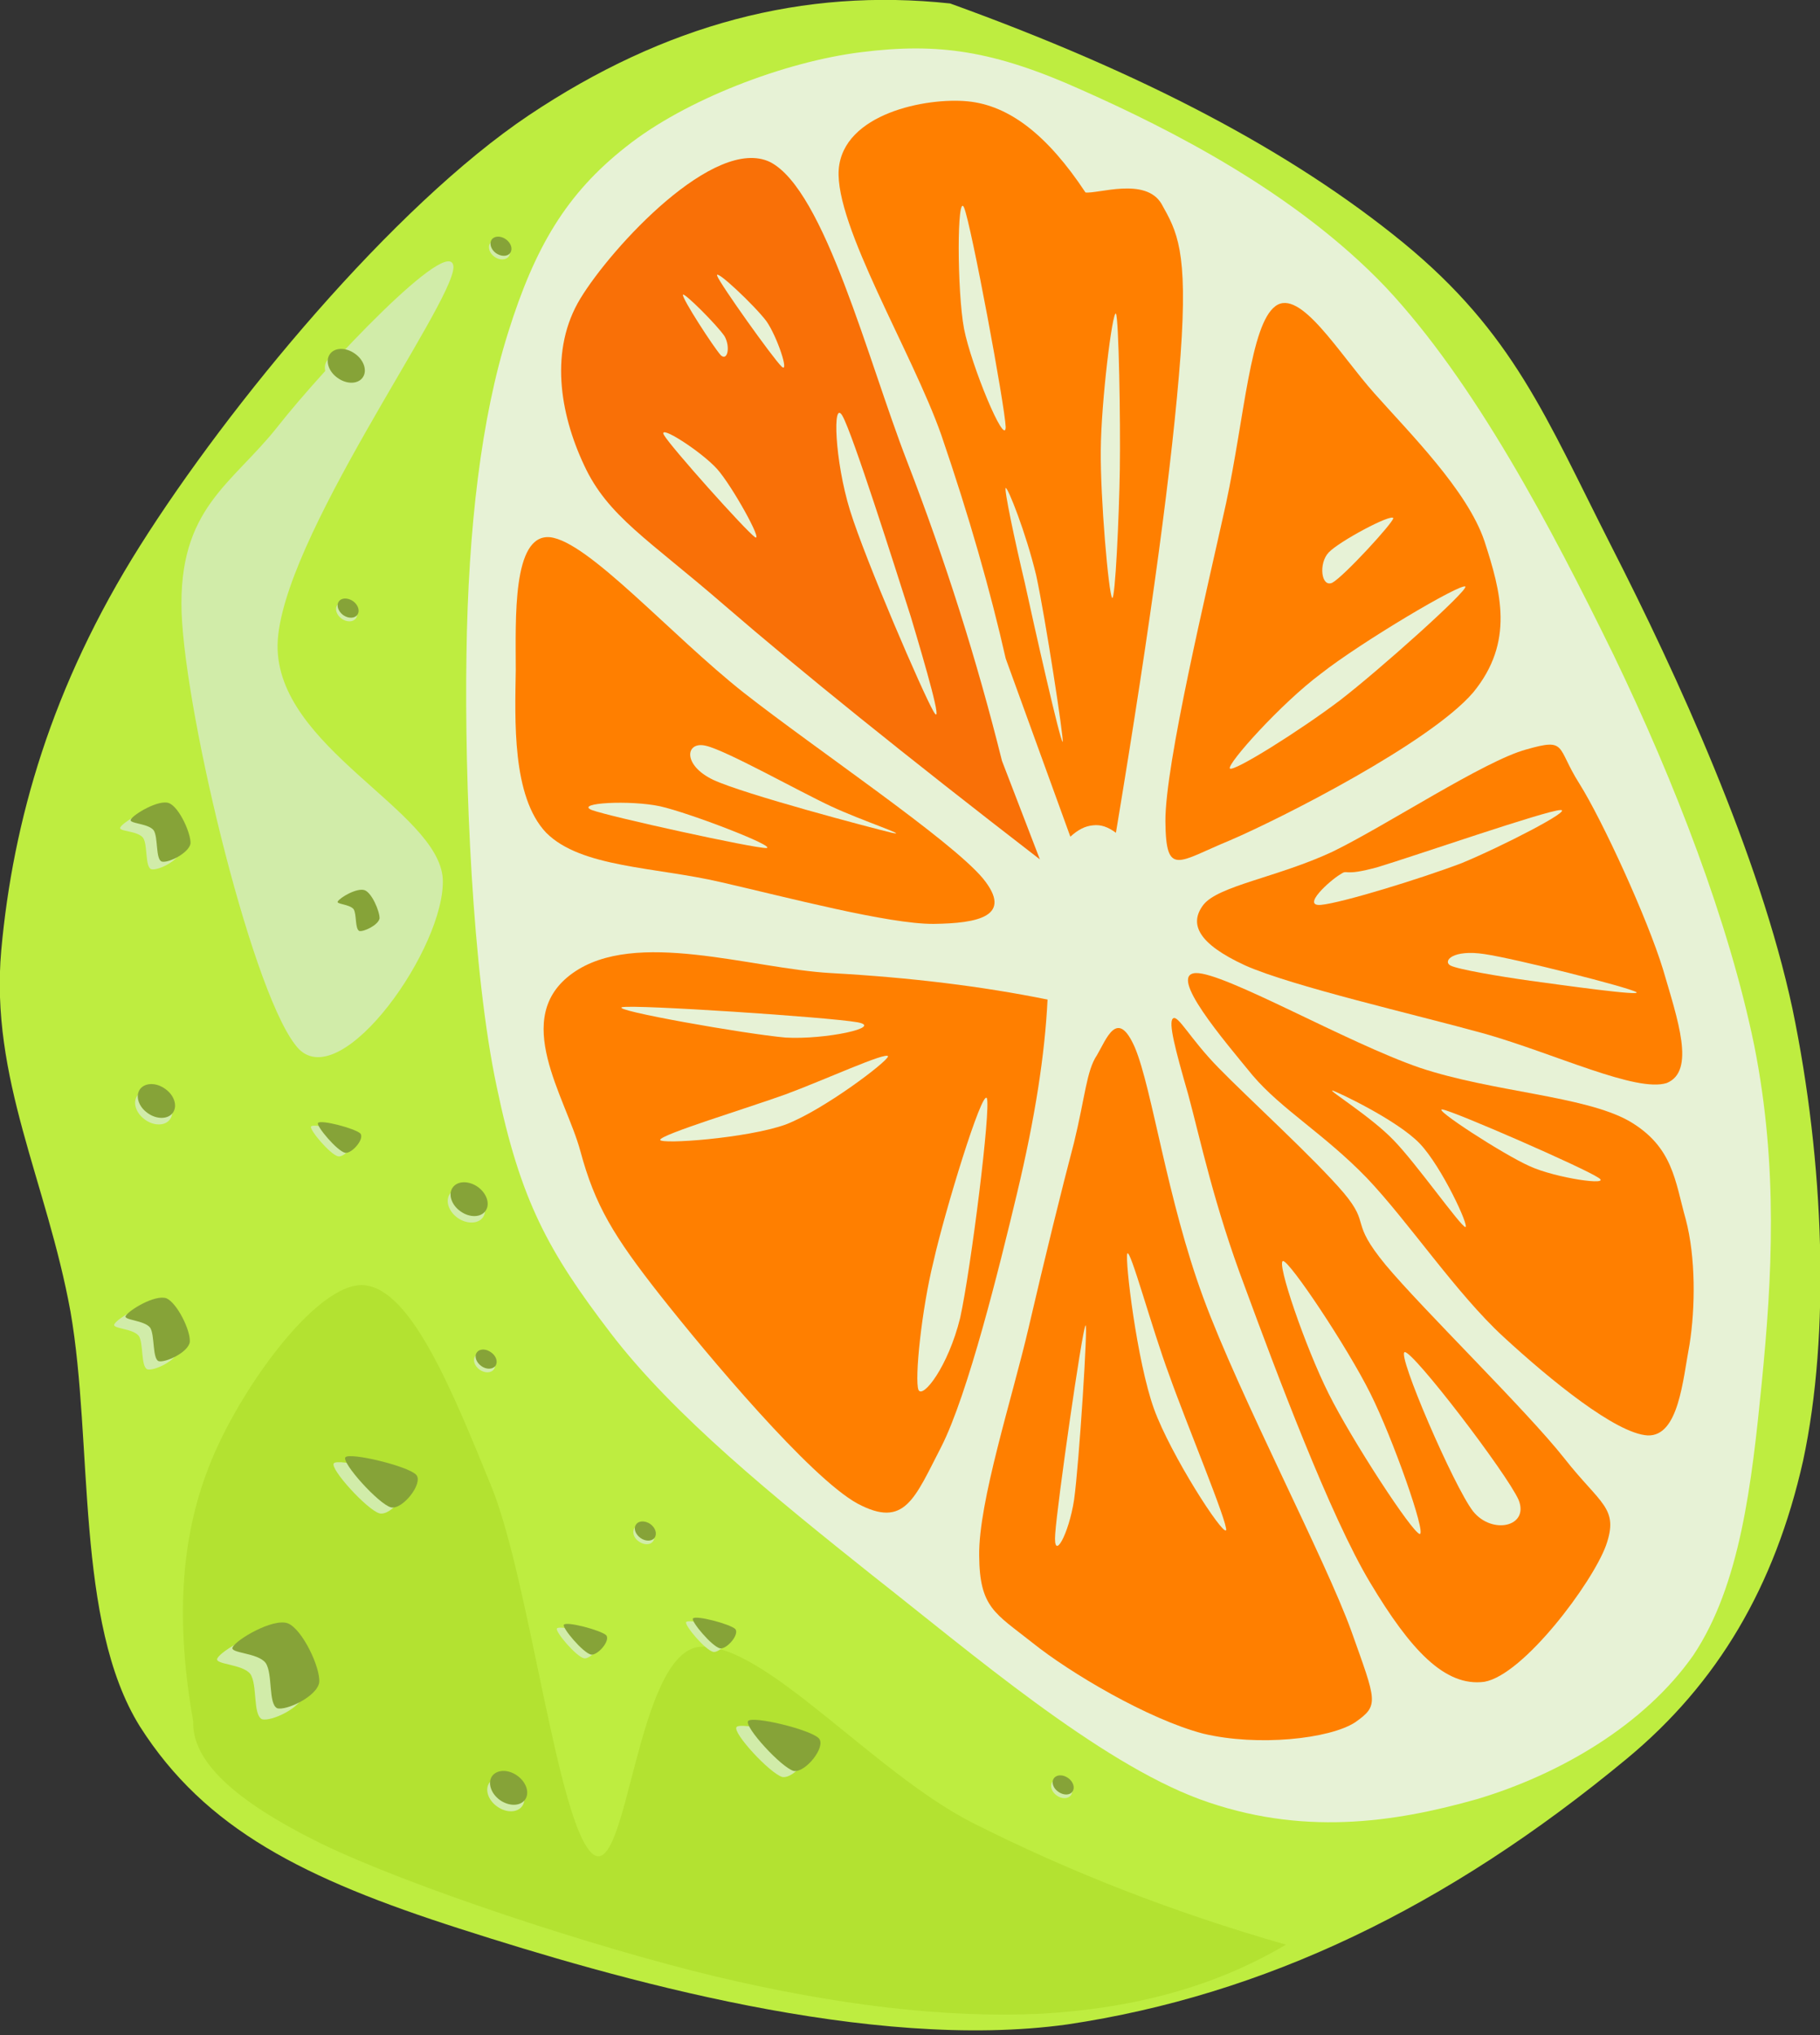<?xml version="1.0"?><svg width="368.028" height="411.487" xmlns="http://www.w3.org/2000/svg">

 <rect width="100%" height="100%" fill="#333333" stroke="none"/>

 <g>
  <title>Layer 1</title>
  <g id="Layer_1">
   <g id="svg_1">
    <path id="svg_2" fill-rule="evenodd" fill="#beed40" d="m192.135,0.701c-29.699,-3.196 -57.671,4.202 -85.175,22.589c-27.576,18.495 -60.732,58.645 -78.66,87.088c-17.892,28.371 -25.668,55.664 -28.044,81.737c-2.304,25.929 9.216,46.794 14.004,73.118c4.608,26.432 0.864,62.74 14.04,83.857c13.212,20.756 33.192,30.777 64.656,40.867c31.608,10.163 83.088,24.888 122.904,19.357c39.709,-5.925 76.645,-23.523 113.148,-53.762c18.287,-15.154 29.879,-34.726 35.604,-60.224c5.508,-25.643 4.32,-60.261 -2.16,-91.397c-6.66,-31.1 -23.363,-67.551 -36.648,-93.552c-13.211,-25.965 -19.727,-42.987 -42.047,-61.303c-22.573,-18.459 -52.561,-34.261 -91.622,-48.374z" clip-rule="evenodd"/>
    <path id="svg_3" fill-rule="evenodd" fill="#D1ECA9" d="m36.724,123.917c-0.72,-21.188 10.152,-25.929 19.404,-37.636c9.288,-11.851 35.352,-39.504 35.568,-32.249c-0.144,7.613 -35.136,55.413 -35.568,76.35c-0.288,20.757 32.508,33.435 33.408,47.297c0.612,13.683 -20.232,43.312 -29.088,34.44c-8.964,-9.337 -22.896,-66.905 -23.724,-88.201z" clip-rule="evenodd"/>
    <path id="svg_4" fill-rule="evenodd" fill="#b3e231" d="m39.064,348.012c-0.252,8.008 8.1,15.981 25.884,24.743c17.82,8.655 55.188,20.974 79.74,26.863c24.372,5.783 46.297,8.44 65.771,7.543c19.369,-1.112 35.568,-5.674 49.572,-13.97c-22.787,-6.537 -43.703,-14.689 -63.576,-24.745c-20.016,-10.27 -42.083,-36.45 -54.971,-35.48c-12.816,1.185 -14.544,47.115 -21.564,41.945c-7.128,-5.638 -12.708,-54.803 -20.484,-74.194c-7.884,-19.286 -16.236,-40.151 -25.884,-40.87c-9.612,-0.646 -25.488,21.656 -31.248,36.559c-5.868,14.796 -6.768,31.675 -3.24,51.607z" clip-rule="evenodd"/>
    <path id="svg_5" fill-rule="evenodd" fill="#E7F2D6" d="m100.444,219.733c-4.932,-23.165 -6.516,-61.699 -6.12,-87.34c0.36,-25.677 2.988,-47.907 8.424,-65.145c5.4,-17.274 11.772,-28.084 23.832,-37.565c11.916,-9.517 32.148,-17.238 47.628,-19.141c15.48,-1.939 26.712,-0.359 44.533,7.649c17.855,7.937 43.199,20.722 61.451,39.863c18.037,19.213 33.443,48.518 46.08,74.339c12.42,25.749 23.328,54.084 28.439,78.9c4.934,24.635 3.602,47.369 1.549,68.197c-2.053,20.686 -4.355,40.976 -13.859,55.198c-9.865,14.079 -27,24.097 -43.777,29.089c-16.883,4.777 -35.568,7.507 -56.051,0c-20.592,-7.649 -46.045,-29.448 -66.061,-45.177c-20.016,-15.945 -40.284,-32.394 -53.028,-49.057c-12.708,-16.626 -18.252,-26.862 -23.04,-49.81z" clip-rule="evenodd"/>
    <path id="svg_6" fill-rule="evenodd" fill="#f97007" d="m210.28,173.764c-27.36,-21.117 -48.24,-37.96 -63.756,-51.355c-15.444,-13.395 -23.616,-17.992 -28.404,-28.335c-4.968,-10.558 -7.02,-23.415 -0.756,-33.722c6.336,-10.415 27.18,-33.004 38.376,-27.581c11.052,5.71 19.728,40.007 27.684,60.513c7.848,20.326 14.111,40.186 19.188,60.549c2.556,6.644 5.113,13.288 7.668,19.931z" clip-rule="evenodd"/>
    <path id="svg_7" fill-rule="evenodd" fill="#ff7f00" d="m203.368,133.147c-3.131,-13.79 -7.344,-28.586 -13.031,-45.214c-5.868,-16.663 -21.528,-42.305 -20.736,-53.653c0.864,-11.312 17.713,-14.616 26.1,-13.79c8.389,0.826 16.129,6.823 23.797,18.423c-2.557,-0.395 -2.557,-0.395 0,0c2.52,0.323 12.131,-3.16 15.371,2.298c3.096,5.566 5.4,9.265 3.852,30.633c-1.619,21.476 -5.832,53.007 -13.066,96.533c-1.621,-1.185 -3.025,-1.688 -4.609,-1.508c-1.619,0.144 -3.023,0.862 -4.607,2.298c-4.358,-11.995 -8.714,-23.99 -13.071,-36.02z" clip-rule="evenodd"/>
    <path id="svg_8" fill-rule="evenodd" fill="#ff7f00" d="m235.661,166.078c-0.072,-11.564 8.424,-46.866 12.275,-64.355c3.744,-17.561 4.896,-36.056 9.973,-39.827c5.004,-3.699 12.816,9.553 19.979,17.597c7.094,8.008 18.828,19.644 22.285,29.915c3.313,10.199 6.156,20.362 -2.305,30.633c-8.748,10.163 -38.699,25.39 -49.176,29.879c-10.477,4.309 -12.924,7.506 -13.031,-3.843z" clip-rule="evenodd"/>
    <path id="svg_9" fill-rule="evenodd" fill="#ff7f00" d="m243.329,182.957c3.023,-3.879 15.012,-5.566 26.1,-10.738c10.98,-5.351 30.707,-18.387 39.203,-20.686c8.316,-2.37 6.014,-0.539 10.729,6.895c4.717,7.506 13.789,27.329 16.92,37.564c2.988,10.235 6.625,20.579 0.756,22.983c-6.156,1.975 -22.607,-5.925 -36.863,-9.984c-14.436,-3.985 -38.809,-9.552 -48.385,-13.789c-9.578,-4.417 -11.376,-8.404 -8.46,-12.246z" clip-rule="evenodd"/>
    <path id="svg_10" fill-rule="evenodd" fill="#ff7f00" d="m241.78,196.748c5.688,-0.251 30.564,14.077 45.324,19.141c14.725,4.92 33.121,5.638 42.264,10.738c9,5.208 9.324,12.175 11.52,19.931c2.018,7.614 1.945,17.85 0.758,25.282c-1.369,7.255 -2.197,18.603 -8.461,18.389c-6.408,-0.36 -19.691,-11.205 -29.16,-19.931c-9.576,-8.799 -19.225,-23.308 -27.684,-32.178c-8.604,-8.871 -17.209,-13.827 -23.041,-20.686c-5.76,-7.041 -17.245,-20.4 -11.52,-20.688z" clip-rule="evenodd"/>
    <path id="svg_11" fill-rule="evenodd" fill="#ff7f00" d="m198.76,177.606c-6.588,-7.865 -33.732,-26.072 -48.384,-37.565c-14.76,-11.672 -31.428,-30.597 -39.168,-31.423c-7.668,-0.682 -6.912,16.663 -6.912,26.827c-0.144,10.056 -0.828,25.606 6.156,32.932c7.056,7.075 22.068,6.895 35.316,9.984c13.176,3.017 33.948,8.511 43.02,8.439c8.927,-0.108 16.236,-1.508 9.972,-9.194z" clip-rule="evenodd"/>
    <path id="svg_12" fill-rule="evenodd" fill="#ff7f00" d="m211.829,202.099c-13.32,-2.693 -27.648,-4.453 -43.776,-5.351c-16.164,-0.898 -39.564,-9.014 -52.236,0c-12.672,9.014 -1.404,25.068 1.548,36.019c2.952,10.953 6.696,17.13 16.128,29.126c9.468,11.994 30.312,36.881 39.924,42.124c9.54,5.064 11.484,-0.969 16.92,-11.492c5.4,-10.63 11.699,-36.092 15.336,-51.318s5.615,-28.012 6.156,-39.109z" clip-rule="evenodd"/>
    <path id="svg_13" fill-rule="evenodd" fill="#ff7f00" d="m217.192,230.978c-2.447,9.264 -5.939,23.451 -9.215,37.564c-3.277,14.077 -10.117,35.087 -9.973,45.968c0.072,10.558 3.203,11.636 10.764,17.633c7.596,6.104 23.508,15.513 34.561,18.387c10.98,2.621 25.523,1.077 30.707,-2.299c4.896,-3.447 4.32,-4.129 -0.756,-18.387c-5.256,-14.579 -22.645,-47.583 -29.951,-67.443c-7.344,-19.931 -10.332,-42.233 -13.824,-50.565c-3.564,-8.189 -5.76,-1.725 -7.705,1.543c-2.089,3.089 -2.376,8.441 -4.608,17.598z" clip-rule="evenodd"/>
    <path id="svg_14" fill-rule="evenodd" fill="#ff7f00" d="m240.268,221.276c2.484,9.195 5.221,22.41 11.52,39.073c6.121,16.628 17.209,46.291 25.344,59.758c8.029,13.395 15.014,21.01 23.041,19.931c7.92,-1.401 21.816,-19.967 24.588,-27.581c2.664,-7.614 -1.08,-8.224 -8.461,-17.633c-7.559,-9.59 -28.619,-30.095 -36.107,-39.073c-7.416,-9.015 -2.916,-7.901 -8.459,-14.545c-5.832,-6.86 -19.514,-19.322 -25.346,-25.319c-5.832,-5.96 -8.207,-10.846 -9.215,-9.947c-0.936,0.827 0.468,6.212 3.095,15.335z" clip-rule="evenodd"/>
    <path id="svg_15" fill-rule="evenodd" fill="#E7F2D6" d="m259.456,254.962c-1.439,0.072 4.5,17.419 9.217,26.828c4.607,9.264 16.955,28.228 18.432,28.37c1.297,-0.143 -5.363,-19.105 -9.973,-28.37c-4.68,-9.41 -16.272,-26.756 -17.676,-26.828z" clip-rule="evenodd"/>
    <path id="svg_16" fill-rule="evenodd" fill="#E7F2D6" d="m284.043,273.385c1.621,-0.358 20.592,24.42 23.041,29.878c2.195,5.425 -5.365,7.112 -9.217,2.299c-3.886,-5.027 -15.443,-31.818 -13.824,-32.178z" clip-rule="evenodd"/>
    <path id="svg_17" fill-rule="evenodd" fill="#E7F2D6" d="m269.428,220.487c-0.9,-0.072 7.74,5.243 12.313,9.984c4.5,4.561 13.572,17.453 14.58,17.633c0.863,-0.037 -4.752,-12.175 -9.217,-16.879c-4.572,-4.777 -16.812,-10.523 -17.676,-10.738z" clip-rule="evenodd"/>
    <path id="svg_18" fill-rule="evenodd" fill="#E7F2D6" d="m291.711,224.329c2.34,0.358 28.441,11.742 31.5,13.79c2.916,1.76 -8.639,0.072 -13.824,-2.299c-5.326,-2.333 -20.015,-11.886 -17.676,-11.491z" clip-rule="evenodd"/>
    <path id="svg_19" fill-rule="evenodd" fill="#E7F2D6" d="m270.977,176.816c1.764,-1.221 0.287,0.539 7.668,-1.508c7.486,-2.262 33.91,-11.42 36.898,-11.528c2.701,-0.108 -11.879,7.398 -19.979,10.738c-8.316,3.16 -24.229,8.044 -28.441,8.439c-4.068,0.359 1.801,-4.92 3.854,-6.141z" clip-rule="evenodd"/>
    <path id="svg_20" fill-rule="evenodd" fill="#E7F2D6" d="m293.26,195.203c1.512,0.79 9.756,2.191 16.127,3.088c6.338,0.862 22.896,3.196 21.492,2.298c-1.727,-1.006 -24.371,-6.752 -30.707,-7.685c-6.336,-0.97 -8.461,1.365 -6.912,2.298z" clip-rule="evenodd"/>
    <path id="svg_21" fill-rule="evenodd" fill="#E7F2D6" d="m248.692,155.376c0.648,0.826 14.184,-7.649 22.285,-13.79c8.063,-6.213 25.775,-22.086 25.344,-22.984c-0.793,-0.826 -21.168,11.277 -29.197,17.597c-8.1,6.033 -19.008,18.244 -18.432,19.177z" clip-rule="evenodd"/>
    <path id="svg_22" fill-rule="evenodd" fill="#E7F2D6" d="m269.428,117.812c2.305,-1.257 12.24,-12.067 12.313,-13.036c-0.289,-1.006 -10.945,4.669 -13.068,6.931c-2.089,2.191 -1.512,7.183 0.755,6.105z" clip-rule="evenodd"/>
    <path id="svg_23" fill-rule="evenodd" fill="#E7F2D6" d="m225.653,63.405c0.576,0.754 0.936,21.619 0.791,31.423c-0.145,9.625 -0.936,26.575 -1.547,26.072c-0.721,-0.826 -2.412,-20.219 -2.305,-29.915c0.073,-9.768 2.34,-28.155 3.061,-27.581z" clip-rule="evenodd"/>
    <path id="svg_24" fill-rule="evenodd" fill="#E7F2D6" d="m194.944,41.965c1.439,3.412 8.281,40.15 8.424,44.424c-0.143,4.022 -6.984,-12.533 -8.424,-19.896c-1.44,-7.613 -1.44,-27.796 0,-24.528z" clip-rule="evenodd"/>
    <path id="svg_25" fill-rule="evenodd" fill="#E7F2D6" d="m203.368,98.671c-0.359,0.215 1.801,10.522 3.852,19.141c1.873,8.619 7.201,32.321 7.668,32.178c0.289,-0.359 -3.49,-25.067 -5.363,-33.686c-2.089,-8.691 -5.761,-17.849 -6.157,-17.633z" clip-rule="evenodd"/>
    <path id="svg_26" fill-rule="evenodd" fill="#E7F2D6" d="m170.356,84.09c2.088,3.663 10.584,30.454 13.824,40.617c2.988,9.984 6.66,22.661 4.607,19.177c-2.195,-3.771 -13.751,-30.562 -16.883,-40.617c-3.132,-10.091 -3.6,-22.769 -1.548,-19.177z" clip-rule="evenodd"/>
    <path id="svg_27" fill-rule="evenodd" fill="#E7F2D6" d="m134.248,87.933c1.368,2.406 16.488,19.321 18.432,20.686c1.692,1.041 -4.608,-10.343 -7.668,-13.79c-3.168,-3.519 -11.988,-9.194 -10.764,-6.895z" clip-rule="evenodd"/>
    <path id="svg_28" fill-rule="evenodd" fill="#E7F2D6" d="m138.1,59.598c-0.216,0.718 6.228,10.666 7.668,12.246c1.368,1.221 1.944,-1.724 0.756,-3.843c-1.44,-2.191 -8.28,-9.014 -8.424,-8.404z" clip-rule="evenodd"/>
    <path id="svg_29" fill-rule="evenodd" fill="#E7F2D6" d="m145.012,55.755c0.504,1.544 11.34,16.771 13.068,18.387c1.584,1.437 -0.936,-6.105 -3.096,-9.194c-2.304,-3.088 -10.44,-10.774 -9.972,-9.194z" clip-rule="evenodd"/>
    <path id="svg_30" fill-rule="evenodd" fill="#E7F2D6" d="m168.052,163.026c-6.48,-3.017 -21.276,-11.348 -25.344,-12.246c-4.104,-0.97 -4.752,3.914 1.512,6.895c6.336,2.945 31.932,9.696 36.108,10.702c3.924,0.826 -6.048,-2.442 -12.276,-5.351z" clip-rule="evenodd"/>
    <path id="svg_31" fill-rule="evenodd" fill="#E7F2D6" d="m119.668,163.78c3.708,1.365 32.796,7.757 35.316,7.685c2.16,-0.287 -15.552,-7.111 -21.492,-8.439c-5.976,-1.293 -17.388,-0.718 -13.824,0.754z" clip-rule="evenodd"/>
    <path id="svg_32" fill-rule="evenodd" fill="#E7F2D6" d="m125.788,203.643c2.628,-0.575 41.832,2.011 47.628,3.054c5.364,1.006 -6.624,3.554 -14.58,3.088c-8.172,-0.719 -35.388,-5.532 -33.048,-6.142z" clip-rule="evenodd"/>
    <path id="svg_33" fill-rule="evenodd" fill="#E7F2D6" d="m179.572,213.592c-0.144,-1.077 -13.032,4.847 -20.736,7.684c-7.884,2.837 -25.272,8.117 -25.344,9.195c0.072,0.934 17.46,-0.288 25.344,-3.088c7.704,-2.946 20.592,-12.713 20.736,-13.79z" clip-rule="evenodd"/>
    <path id="svg_34" fill-rule="evenodd" fill="#E7F2D6" d="m199.551,222.03c0.865,1.975 -3.203,34.477 -5.398,44.46c-2.449,9.876 -7.525,16.341 -8.424,14.545c-0.828,-2.048 0.612,-16.231 3.059,-26.073c2.267,-10.09 9.793,-34.69 10.763,-32.931z" clip-rule="evenodd"/>
    <path id="svg_35" fill-rule="evenodd" fill="#E7F2D6" d="m219.497,267.998c-0.721,1.149 -5.725,36.164 -6.121,42.161c-0.432,5.818 2.736,0.109 3.816,-6.895c1.008,-7.182 2.881,-36.343 2.305,-35.266z" clip-rule="evenodd"/>
    <path id="svg_36" fill-rule="evenodd" fill="#E7F2D6" d="m227.956,253.454c-0.504,1.294 1.945,21.836 5.4,31.423c3.385,9.301 13.896,25.606 14.58,24.528c0.396,-1.401 -8.172,-21.943 -11.52,-31.423c-3.492,-9.374 -7.884,-25.678 -8.46,-24.528z" clip-rule="evenodd"/>
    <path id="svg_37" fill-rule="evenodd" fill="#D1ECA9" d="m31.396,264.156c-2.304,-0.826 -7.704,2.441 -8.28,3.591c-0.468,0.934 3.636,0.791 4.932,2.334c1.008,1.436 0.396,6.286 1.764,6.788c1.368,0.358 5.868,-1.76 6.264,-3.88c0.144,-2.334 -2.484,-7.864 -4.68,-8.834z" clip-rule="evenodd"/>
    <path id="svg_38" fill-rule="evenodd" fill="#86A338" d="m33.664,262.504c-2.34,-0.826 -7.632,2.441 -8.244,3.555c-0.54,0.861 3.744,0.861 4.932,2.369c0.972,1.438 0.432,6.286 1.728,6.788c1.332,0.358 5.976,-1.76 6.3,-3.88c0.18,-2.333 -2.556,-7.863 -4.716,-8.833z" clip-rule="evenodd"/>
    <path id="svg_39" fill-rule="evenodd" fill="#D1ECA9" d="m32.044,163.924c-2.088,-0.862 -7.2,2.37 -7.704,3.34c-0.54,0.898 3.492,0.646 4.608,2.155c0.936,1.401 0.36,5.818 1.62,6.321c1.26,0.359 5.472,-1.616 5.832,-3.591c0.108,-2.011 -2.268,-7.434 -4.356,-8.224z" clip-rule="evenodd"/>
    <path id="svg_40" fill-rule="evenodd" fill="#86A338" d="m34.168,162.379c-2.088,-0.79 -7.2,2.298 -7.704,3.304c-0.54,0.862 3.492,0.754 4.608,2.191c0.936,1.401 0.36,5.818 1.62,6.321c1.26,0.395 5.472,-1.688 5.832,-3.627c0.108,-2.047 -2.268,-7.362 -4.356,-8.188z" clip-rule="evenodd"/>
    <path id="svg_41" fill-rule="evenodd" fill="#D1ECA9" d="m55.12,330.487c-3.024,-1.114 -10.44,3.305 -11.16,4.812c-0.756,1.257 5.076,1.112 6.66,3.16c1.476,2.155 0.468,8.296 2.376,9.158c1.836,0.503 7.992,-2.299 8.46,-5.208c0.252,-2.982 -3.384,-10.703 -6.336,-11.922z" clip-rule="evenodd"/>
    <path id="svg_42" fill-rule="evenodd" fill="#86A338" d="m58.216,328.224c-3.024,-1.114 -10.44,3.303 -11.16,4.81c-0.756,1.259 5.076,1.077 6.66,3.197c1.476,2.155 0.504,8.296 2.34,9.158c1.8,0.54 8.064,-2.369 8.496,-5.243c0.252,-2.981 -3.384,-10.702 -6.336,-11.922z" clip-rule="evenodd"/>
    <path id="svg_43" fill-rule="evenodd" fill="#D1ECA9" d="m72.184,181.054c-1.548,-0.611 -5.004,1.58 -5.364,2.298c-0.36,0.539 2.376,0.539 3.204,1.544c0.648,1.006 0.252,3.95 1.152,4.417c0.9,0.287 3.78,-1.149 4.068,-2.515c0.108,-1.4 -1.692,-5.206 -3.06,-5.745z" clip-rule="evenodd"/>
    <path id="svg_44" fill-rule="evenodd" fill="#86A338" d="m73.696,179.977c-1.548,-0.503 -4.968,1.508 -5.4,2.298c-0.36,0.539 2.376,0.539 3.204,1.544c0.648,1.006 0.252,3.95 1.152,4.417c0.864,0.215 3.852,-1.185 4.104,-2.55c0.036,-1.401 -1.584,-5.243 -3.06,-5.71z" clip-rule="evenodd"/>
    <path id="svg_45" fill-rule="evenodd" fill="#D1ECA9" d="m62.896,227.776c-0.396,0.575 3.852,5.675 5.508,6.034c1.368,0.18 3.96,-2.837 3.06,-3.914c-1.044,-1.006 -8.064,-2.874 -8.568,-2.12z" clip-rule="evenodd"/>
    <path id="svg_46" fill-rule="evenodd" fill="#86A338" d="m64.3,227.059c-0.396,0.575 3.852,5.674 5.508,6.032c1.368,0.18 3.96,-2.837 3.06,-3.914c-1.044,-1.006 -8.064,-2.872 -8.568,-2.118z" clip-rule="evenodd"/>
    <path id="svg_47" fill-rule="evenodd" fill="#D1ECA9" d="m112.612,329.265c-0.396,0.575 3.852,5.674 5.508,6.034c1.368,0.18 3.96,-2.837 3.06,-3.914c-1.044,-1.006 -8.064,-2.874 -8.568,-2.12z" clip-rule="evenodd"/>
    <path id="svg_48" fill-rule="evenodd" fill="#86A338" d="m114.016,328.511c-0.396,0.575 3.852,5.674 5.508,6.034c1.368,0.18 3.96,-2.839 3.06,-3.914c-1.044,-1.008 -8.064,-2.874 -8.568,-2.12z" clip-rule="evenodd"/>
    <path id="svg_49" fill-rule="evenodd" fill="#D1ECA9" d="m148.936,349.196c-0.864,1.149 6.804,9.409 9.252,10.09c2.448,0.431 6.516,-4.847 5.112,-6.572c-1.62,-1.794 -13.536,-4.631 -14.364,-3.518z" clip-rule="evenodd"/>
    <path id="svg_50" fill-rule="evenodd" fill="#86A338" d="m151.276,347.975c-0.828,1.149 6.732,9.409 9.216,10.092c2.34,0.431 6.588,-4.849 5.112,-6.572c-1.656,-1.797 -13.464,-4.633 -14.328,-3.52z" clip-rule="evenodd"/>
    <path id="svg_51" fill-rule="evenodd" fill="#D1ECA9" d="m67.504,295.865c-0.864,1.077 6.804,9.481 9.252,10.127c2.448,0.54 6.516,-4.884 5.112,-6.572c-1.62,-1.794 -13.536,-4.596 -14.364,-3.555z" clip-rule="evenodd"/>
    <path id="svg_52" fill-rule="evenodd" fill="#86A338" d="m69.844,294.646c-0.828,1.077 6.732,9.481 9.216,10.127c2.34,0.538 6.588,-4.884 5.112,-6.574c-1.656,-1.795 -13.464,-4.596 -14.328,-3.553z" clip-rule="evenodd"/>
    <path id="svg_53" fill-rule="evenodd" fill="#D1ECA9" d="m138.748,327.973c-0.396,0.573 3.852,5.674 5.508,6.032c1.368,0.18 3.96,-2.837 3.06,-3.914c-1.044,-1.006 -8.064,-2.874 -8.568,-2.118z" clip-rule="evenodd"/>
    <path id="svg_54" fill-rule="evenodd" fill="#86A338" d="m140.116,327.254c-0.396,0.575 3.852,5.674 5.508,6.034c1.368,0.18 3.96,-2.839 3.06,-3.916c-1.044,-1.005 -8.064,-2.872 -8.568,-2.118z" clip-rule="evenodd"/>
    <path id="svg_55" fill-rule="evenodd" fill="#D1ECA9" d="m96.088,274.211c-0.54,0.754 -0.144,1.975 0.9,2.729c1.044,0.717 2.304,0.717 2.88,-0.072c0.54,-0.754 0.144,-1.975 -0.9,-2.729c-1.008,-0.754 -2.304,-0.719 -2.88,0.072z" clip-rule="evenodd"/>
    <path id="svg_56" fill-rule="evenodd" fill="#86A338" d="m96.412,273.458c-0.54,0.754 -0.144,1.975 0.9,2.729c1.008,0.754 2.304,0.717 2.88,-0.037c0.54,-0.789 0.144,-2.011 -0.9,-2.729c-1.044,-0.754 -2.304,-0.754 -2.88,0.037z" clip-rule="evenodd"/>
    <path id="svg_57" fill-rule="evenodd" fill="#D1ECA9" d="m68.188,122.337c-0.54,0.79 -0.144,2.011 0.9,2.765c1.044,0.718 2.304,0.718 2.88,-0.072c0.54,-0.754 0.144,-1.975 -0.9,-2.729s-2.304,-0.718 -2.88,0.036z" clip-rule="evenodd"/>
    <path id="svg_58" fill-rule="evenodd" fill="#86A338" d="m68.512,121.619c-0.54,0.754 -0.144,1.975 0.864,2.729c1.044,0.754 2.34,0.718 2.88,-0.036c0.576,-0.79 0.18,-2.011 -0.864,-2.765c-1.044,-0.718 -2.34,-0.718 -2.88,0.072z" clip-rule="evenodd"/>
    <path id="svg_59" fill-rule="evenodd" fill="#D1ECA9" d="m212.799,360.292c-0.539,0.754 -0.18,1.975 0.865,2.729c1.043,0.754 2.34,0.719 2.879,-0.035c0.576,-0.791 0.182,-2.011 -0.863,-2.729c-1.045,-0.754 -2.34,-0.718 -2.881,0.035z" clip-rule="evenodd"/>
    <path id="svg_60" fill-rule="evenodd" fill="#86A338" d="m213.124,359.539c-0.576,0.791 -0.18,2.013 0.865,2.729c1.043,0.754 2.34,0.754 2.879,-0.035c0.541,-0.754 0.18,-1.975 -0.863,-2.729c-1.046,-0.754 -2.34,-0.719 -2.881,0.035z" clip-rule="evenodd"/>
    <path id="svg_61" fill-rule="evenodd" fill="#D1ECA9" d="m66.136,72.921c-0.972,1.329 -0.288,3.519 1.548,4.812c1.836,1.329 4.104,1.293 5.112,-0.072c0.972,-1.365 0.288,-3.519 -1.584,-4.848c-1.8,-1.293 -4.104,-1.257 -5.076,0.108z" clip-rule="evenodd"/>
    <path id="svg_62" fill-rule="evenodd" fill="#86A338" d="m66.712,71.593c-0.972,1.365 -0.288,3.519 1.548,4.812c1.836,1.329 4.104,1.293 5.076,-0.072c0.972,-1.329 0.288,-3.519 -1.548,-4.812c-1.836,-1.329 -4.104,-1.293 -5.076,0.072z" clip-rule="evenodd"/>
    <path id="svg_63" fill-rule="evenodd" fill="#D1ECA9" d="m90.976,241.387c-0.972,1.364 -0.288,3.518 1.548,4.847c1.836,1.294 4.14,1.257 5.112,-0.072c0.972,-1.364 0.288,-3.518 -1.584,-4.847c-1.8,-1.329 -4.068,-1.292 -5.076,0.072z" clip-rule="evenodd"/>
    <path id="svg_64" fill-rule="evenodd" fill="#86A338" d="m91.552,240.093c-0.972,1.329 -0.288,3.52 1.548,4.812c1.836,1.329 4.104,1.294 5.076,-0.07c0.972,-1.366 0.288,-3.52 -1.548,-4.849c-1.836,-1.292 -4.104,-1.257 -5.076,0.107z" clip-rule="evenodd"/>
    <path id="svg_65" fill-rule="evenodd" fill="#D1ECA9" d="m27.76,221.527c-0.972,1.366 -0.288,3.518 1.548,4.847s4.104,1.294 5.076,-0.07c0.972,-1.366 0.288,-3.52 -1.548,-4.849c-1.836,-1.329 -4.104,-1.257 -5.076,0.072z" clip-rule="evenodd"/>
    <path id="svg_66" fill-rule="evenodd" fill="#86A338" d="m28.3,220.236c-0.972,1.364 -0.288,3.518 1.548,4.81c1.836,1.329 4.14,1.294 5.112,-0.07c0.972,-1.366 0.288,-3.52 -1.548,-4.812c-1.836,-1.329 -4.104,-1.294 -5.112,0.072z" clip-rule="evenodd"/>
    <path id="svg_67" fill-rule="evenodd" fill="#D1ECA9" d="m98.968,360.437c-0.972,1.329 -0.288,3.518 1.548,4.812c1.836,1.329 4.104,1.294 5.076,-0.072c0.972,-1.364 0.288,-3.518 -1.548,-4.847c-1.836,-1.294 -4.104,-1.257 -5.076,0.107z" clip-rule="evenodd"/>
    <path id="svg_68" fill-rule="evenodd" fill="#86A338" d="m99.508,359.108c-0.936,1.366 -0.252,3.518 1.584,4.847c1.836,1.294 4.104,1.259 5.076,-0.07c0.972,-1.366 0.288,-3.52 -1.548,-4.849s-4.104,-1.292 -5.112,0.072z" clip-rule="evenodd"/>
    <path id="svg_69" fill-rule="evenodd" fill="#D1ECA9" d="m128.308,308.939c-0.54,0.789 -0.18,2.011 0.864,2.727c1.044,0.756 2.34,0.756 2.88,-0.035c0.576,-0.754 0.18,-1.975 -0.864,-2.729s-2.34,-0.717 -2.88,0.037z" clip-rule="evenodd"/>
    <path id="svg_70" fill-rule="evenodd" fill="#86A338" d="m128.632,308.22c-0.576,0.754 -0.18,1.975 0.864,2.729s2.34,0.717 2.88,-0.037c0.54,-0.789 0.18,-2.011 -0.864,-2.764c-1.044,-0.719 -2.34,-0.719 -2.88,0.072z" clip-rule="evenodd"/>
    <path id="svg_71" fill-rule="evenodd" fill="#D1ECA9" d="m99.112,49.183c-0.54,0.754 -0.144,2.011 0.864,2.729c1.044,0.754 2.34,0.718 2.88,-0.036c0.576,-0.754 0.18,-1.975 -0.864,-2.729s-2.34,-0.718 -2.88,0.036z" clip-rule="evenodd"/>
    <path id="svg_72" fill-rule="evenodd" fill="#86A338" d="m99.436,48.429c-0.54,0.79 -0.18,2.011 0.864,2.765c1.044,0.718 2.34,0.718 2.88,-0.072c0.54,-0.754 0.18,-1.975 -0.864,-2.729c-1.044,-0.754 -2.34,-0.718 -2.88,0.036z" clip-rule="evenodd"/>
   </g>
  </g>
 </g>
</svg>